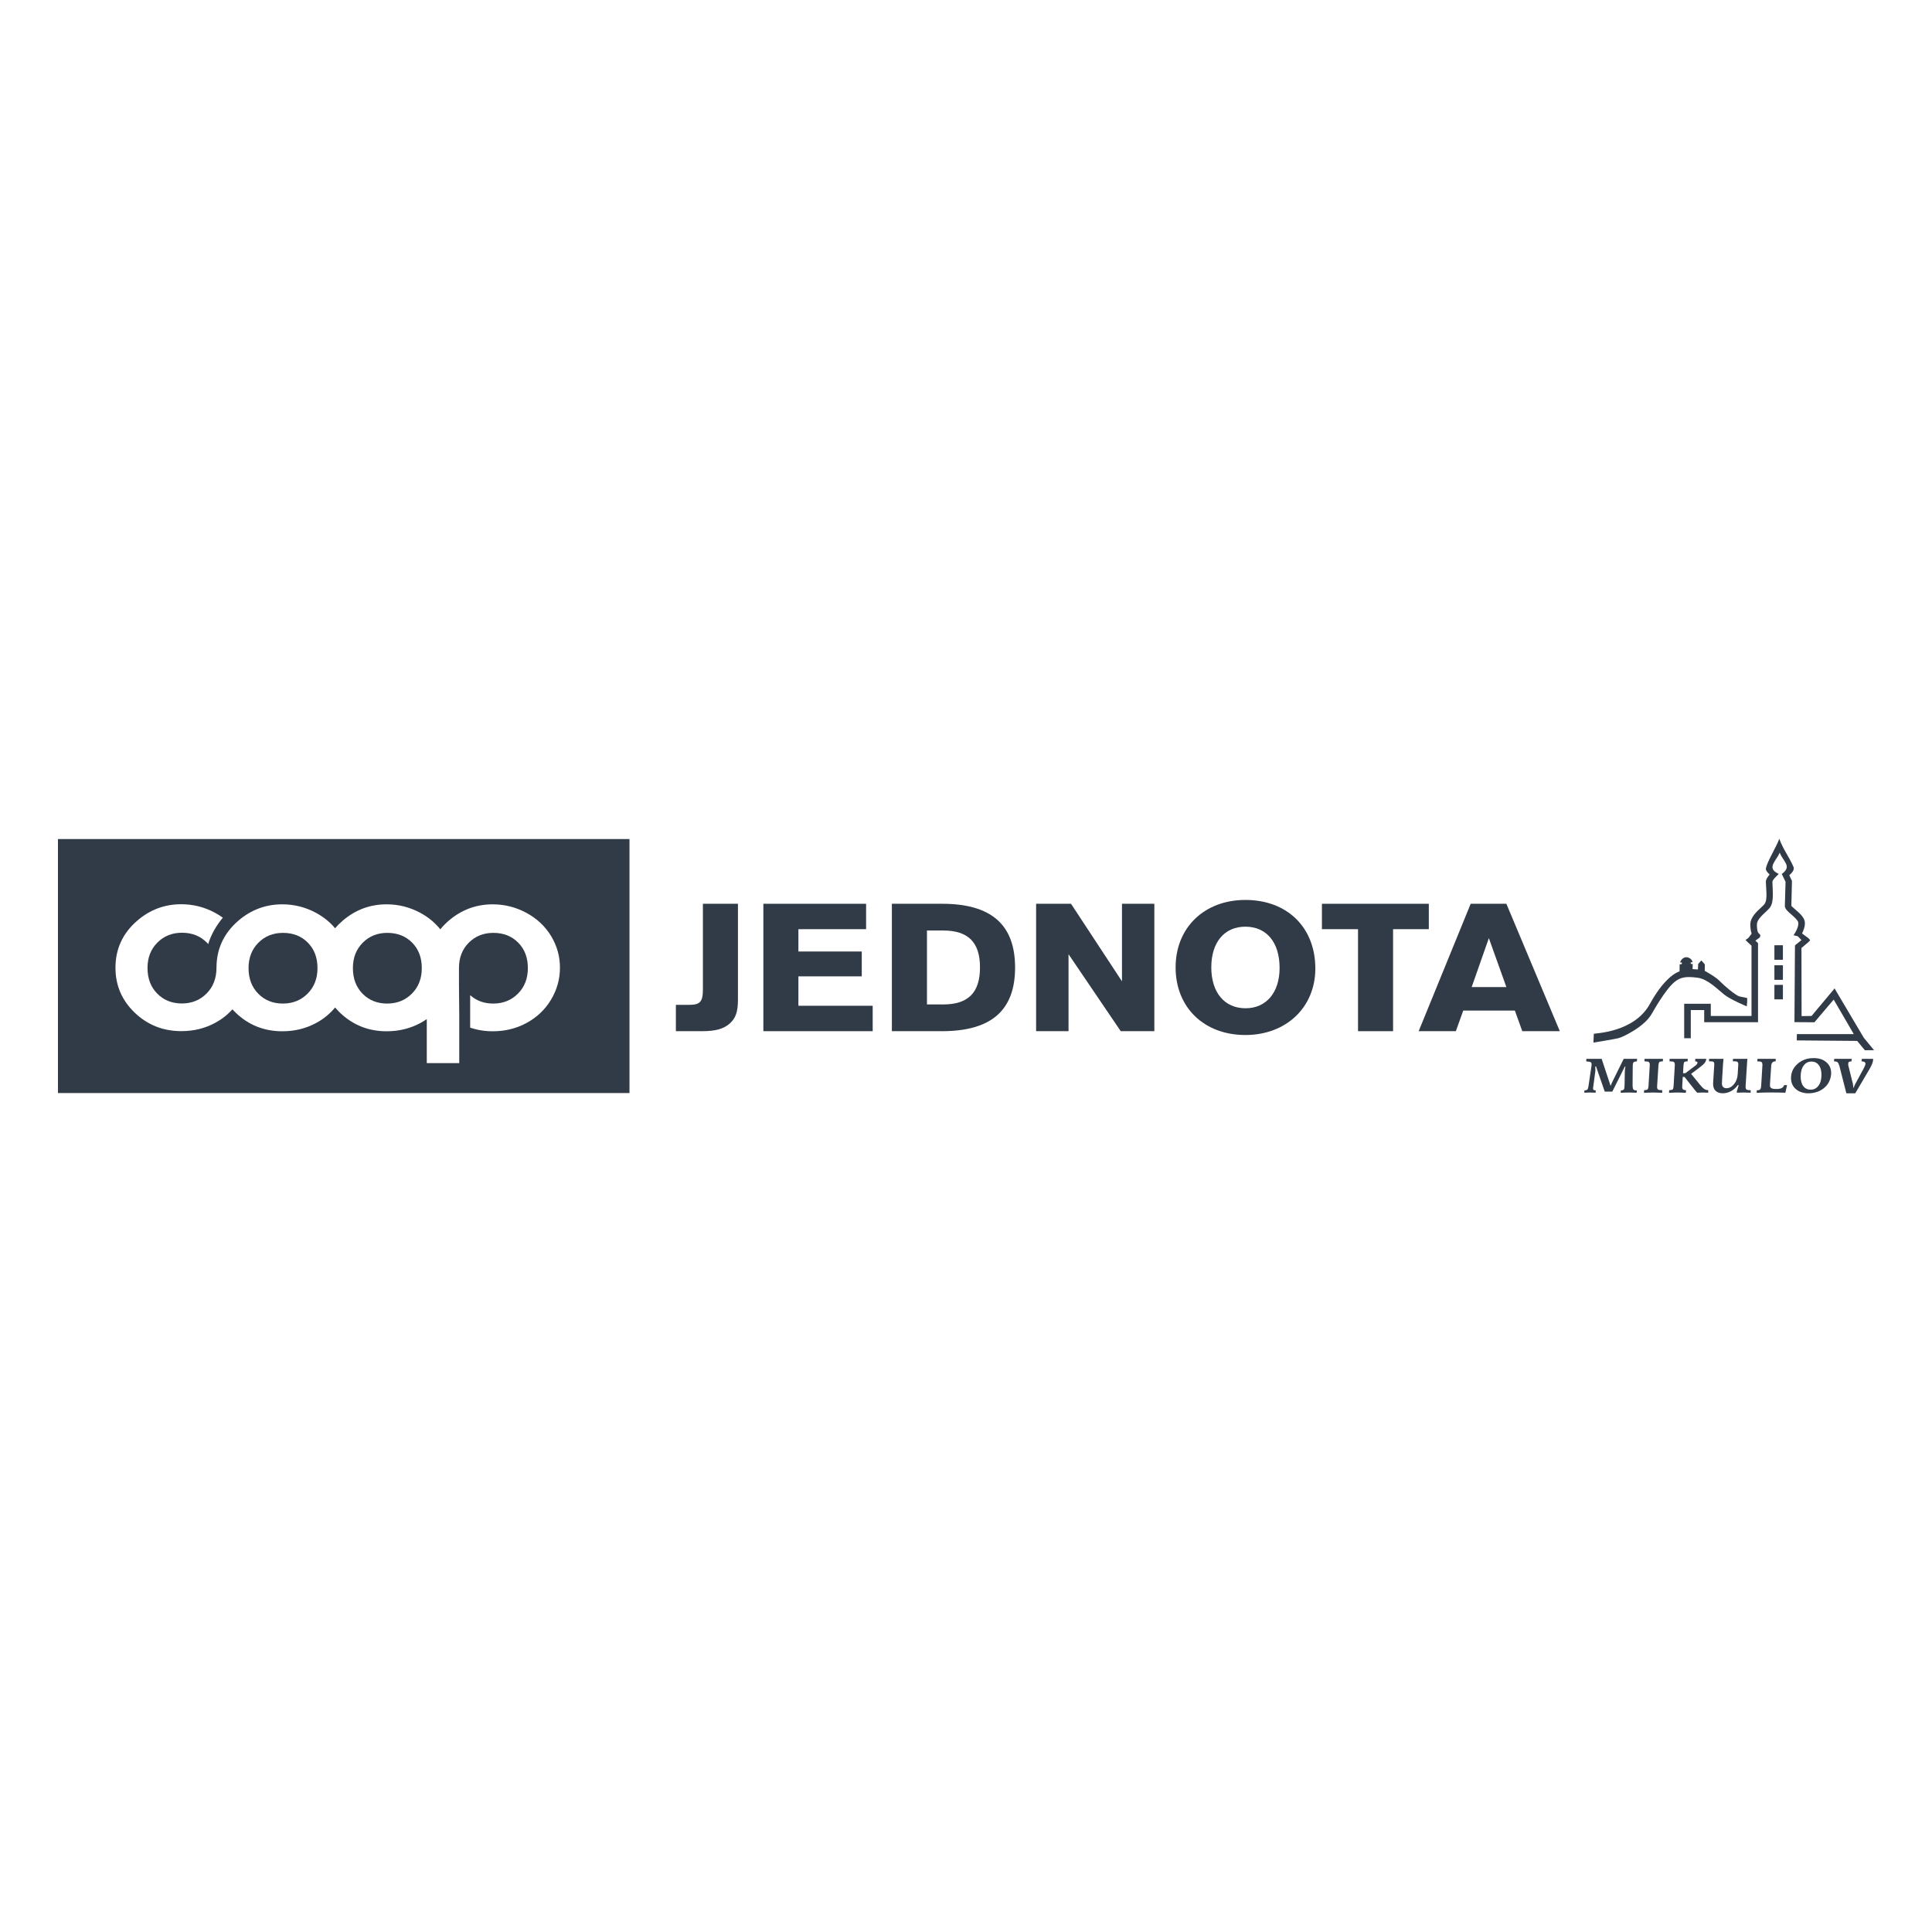 <?xml version="1.0" encoding="UTF-8"?>
<!DOCTYPE svg PUBLIC "-//W3C//DTD SVG 1.1//EN" "http://www.w3.org/Graphics/SVG/1.1/DTD/svg11.dtd">
<!-- Creator: CorelDRAW 2018 (64 bitů) -->
<svg xmlns="http://www.w3.org/2000/svg" xml:space="preserve" width="150px" height="150px" version="1.1" style="shape-rendering:geometricPrecision; text-rendering:geometricPrecision; image-rendering:optimizeQuality; fill-rule:evenodd; clip-rule:evenodd"
viewBox="0 0 41.897 41.897"
 xmlns:xlink="http://www.w3.org/1999/xlink">
 <defs>
  <style type="text/css">
   <![CDATA[
    .fil2 {fill:none}
    .fil1 {fill:#313B47}
    .fil0 {fill:#313B47;fill-rule:nonzero}
   ]]>
  </style>
 </defs>
 <g id="Vrstva_x0020_1">
  <g id="_1596898196160">
   <path class="fil0" d="M16.003 19.599l0 2.08c0,0.261 -0.049,0.401 -0.174,0.513 -0.134,0.121 -0.313,0.17 -0.604,0.17l-0.568 0 0 -0.571 0.286 0c0.241,0 0.3,-0.067 0.3,-0.336l0 -1.856 0.76 0z"/>
   <polygon class="fil0" points="18.782,20.15 17.314,20.15 17.314,20.634 18.688,20.634 18.688,21.173 17.314,21.173 17.314,21.811 18.925,21.811 18.925,22.362 16.554,22.362 16.554,19.599 18.782,19.599 "/>
   <path class="fil0" d="M19.341 19.599l1.088 0c1.065,0 1.584,0.451 1.584,1.384 0,0.928 -0.519,1.379 -1.584,1.379l-1.088 0 0 -2.763zm1.115 2.183c0.541,0 0.796,-0.257 0.796,-0.804 0,-0.542 -0.255,-0.799 -0.796,-0.799l-0.354 0 0 1.603 0.354 0z"/>
   <polygon class="fil0" points="25.033,22.362 24.304,22.362 23.172,20.693 23.172,22.362 22.469,22.362 22.469,19.599 23.226,19.599 24.331,21.281 24.331,19.599 25.033,19.599 "/>
   <path class="fil0" d="M28.524 21.003c0,0.841 -0.631,1.442 -1.517,1.442 -0.895,0 -1.513,-0.596 -1.513,-1.467 0,-0.861 0.622,-1.462 1.513,-1.462 0.908,0 1.517,0.596 1.517,1.487zm-2.256 -0.025c0,0.547 0.287,0.887 0.743,0.887 0.448,0 0.738,-0.34 0.738,-0.874 0,-0.555 -0.281,-0.895 -0.742,-0.895 -0.457,0 -0.739,0.34 -0.739,0.882z"/>
   <polygon class="fil0" points="30.985,20.15 30.21,20.15 30.21,22.362 29.45,22.362 29.45,20.15 28.667,20.15 28.667,19.599 30.985,19.599 "/>
   <path class="fil0" d="M31.732 21.915l-0.161 0.447 -0.806 0 1.128 -2.763 0.774 0 1.159 2.763 -0.814 0 -0.161 -0.447 -1.119 0zm0.555 -1.571l-0.372 1.061 0.752 0 -0.38 -1.061z"/>
   <path class="fil0" d="M6.137 20.23c-0.214,0 -0.392,0.071 -0.534,0.214 -0.142,0.143 -0.213,0.326 -0.213,0.549 0,0.229 0.07,0.414 0.211,0.557 0.14,0.142 0.318,0.213 0.533,0.213 0.215,0 0.394,-0.072 0.537,-0.216 0.143,-0.143 0.214,-0.328 0.214,-0.554 0,-0.227 -0.07,-0.41 -0.21,-0.552 -0.141,-0.141 -0.32,-0.211 -0.538,-0.211z"/>
   <path class="fil0" d="M8.399 20.23c-0.214,0 -0.392,0.071 -0.533,0.214 -0.142,0.143 -0.213,0.326 -0.213,0.549 0,0.229 0.07,0.414 0.21,0.557 0.14,0.142 0.318,0.213 0.533,0.213 0.215,0 0.394,-0.072 0.537,-0.216 0.143,-0.143 0.214,-0.328 0.214,-0.554 0,-0.227 -0.07,-0.41 -0.21,-0.552 -0.141,-0.141 -0.32,-0.211 -0.538,-0.211z"/>
   <path class="fil0" d="M11.95 21.678c-0.129,0.215 -0.305,0.383 -0.528,0.504 -0.222,0.121 -0.468,0.182 -0.736,0.182 -0.175,0 -0.338,-0.027 -0.49,-0.079l0 -0.704c0.135,0.121 0.302,0.182 0.5,0.182 0.215,0 0.394,-0.072 0.537,-0.216 0.143,-0.143 0.214,-0.328 0.214,-0.554 0,-0.227 -0.07,-0.41 -0.21,-0.552 -0.14,-0.141 -0.32,-0.211 -0.538,-0.211 -0.214,0 -0.391,0.071 -0.534,0.214 -0.138,0.139 -0.209,0.317 -0.212,0.533l0 0 0 0.355 0.006 0.688 0 1.034 -0.704 0 0 -0.954c-0.043,0.029 -0.086,0.057 -0.133,0.082 -0.223,0.121 -0.468,0.182 -0.736,0.182 -0.395,0 -0.731,-0.134 -1.011,-0.401 -0.038,-0.037 -0.074,-0.076 -0.108,-0.115 -0.111,0.135 -0.247,0.247 -0.407,0.334 -0.223,0.121 -0.468,0.182 -0.736,0.182 -0.395,0 -0.732,-0.134 -1.011,-0.401 -0.025,-0.025 -0.049,-0.05 -0.073,-0.075 -0.104,0.117 -0.228,0.214 -0.371,0.292 -0.223,0.121 -0.468,0.181 -0.736,0.181 -0.395,0 -0.732,-0.133 -1.011,-0.4 -0.279,-0.267 -0.418,-0.592 -0.418,-0.974 0,-0.409 0.157,-0.75 0.473,-1.022 0.276,-0.238 0.594,-0.356 0.953,-0.356 0.26,0 0.504,0.062 0.732,0.185 0.06,0.032 0.117,0.068 0.17,0.106 -0.143,0.174 -0.254,0.365 -0.317,0.573 -0.01,-0.012 -0.02,-0.023 -0.031,-0.034 -0.141,-0.141 -0.32,-0.212 -0.539,-0.212 -0.213,0 -0.391,0.072 -0.533,0.215 -0.142,0.143 -0.213,0.325 -0.213,0.548 0,0.23 0.07,0.415 0.211,0.557 0.14,0.142 0.318,0.214 0.533,0.214 0.215,0 0.394,-0.072 0.537,-0.216 0.143,-0.144 0.214,-0.329 0.214,-0.555l0 -0.004 0.001 0c0,-0.407 0.158,-0.747 0.473,-1.019 0.276,-0.237 0.594,-0.356 0.953,-0.356 0.26,0 0.504,0.062 0.733,0.185 0.163,0.089 0.301,0.2 0.413,0.334 0.049,-0.057 0.103,-0.111 0.163,-0.163 0.276,-0.237 0.594,-0.356 0.954,-0.356 0.259,0 0.503,0.062 0.732,0.185 0.173,0.094 0.317,0.213 0.432,0.357 0.054,-0.065 0.114,-0.127 0.182,-0.186 0.276,-0.237 0.594,-0.356 0.954,-0.356 0.259,0 0.503,0.062 0.732,0.185 0.228,0.124 0.407,0.291 0.535,0.503 0.128,0.212 0.192,0.44 0.192,0.686 0,0.247 -0.064,0.478 -0.193,0.693zm-10.693 -3.482l0 5.508 12.394 0 0 -5.508 -12.394 0z"/>
   <path class="fil0" d="M39.275 22.948c0.02,-0.002 0.041,-0.002 0.062,-0.002 0.11,0 0.2,0.029 0.269,0.09 0.07,0.059 0.104,0.138 0.104,0.234 0,0.056 -0.012,0.112 -0.035,0.166 -0.023,0.055 -0.056,0.102 -0.098,0.14 -0.045,0.043 -0.099,0.075 -0.16,0.099 -0.045,0.016 -0.092,0.027 -0.142,0.031 -0.018,0.002 -0.037,0.003 -0.055,0.003 -0.114,0 -0.205,-0.031 -0.275,-0.09 -0.069,-0.06 -0.105,-0.14 -0.105,-0.238 0,-0.124 0.048,-0.228 0.142,-0.311 0.08,-0.07 0.177,-0.112 0.293,-0.122zm0 0.682c0.066,-0.002 0.12,-0.031 0.161,-0.086 0.043,-0.058 0.064,-0.136 0.064,-0.234 0,-0.091 -0.018,-0.161 -0.058,-0.212 -0.039,-0.052 -0.091,-0.077 -0.159,-0.077l-0.008 0c-0.067,0.002 -0.121,0.031 -0.162,0.087 -0.043,0.059 -0.064,0.137 -0.064,0.236 0,0.09 0.019,0.16 0.057,0.21 0.039,0.052 0.092,0.076 0.159,0.076l0.01 0z"/>
   <path class="fil0" d="M40.157 22.962l-0.007 0.054c-0.028,0.002 -0.047,0.007 -0.056,0.014 -0.01,0.007 -0.014,0.022 -0.014,0.043 0,0.01 0,0.019 0.001,0.027 0.001,0.008 0.003,0.016 0.006,0.025l0.085 0.341c0.006,0.02 0.011,0.04 0.013,0.06 0.002,0.02 0.005,0.04 0.005,0.06l0.01 0.001c0.005,-0.015 0.01,-0.029 0.015,-0.043 0.006,-0.013 0.011,-0.026 0.018,-0.037l0.183 -0.338c0.011,-0.021 0.021,-0.041 0.028,-0.059 0.007,-0.019 0.01,-0.033 0.01,-0.042 0,-0.017 -0.007,-0.03 -0.021,-0.038 -0.014,-0.008 -0.035,-0.013 -0.064,-0.014l0.007 -0.054 0.244 0 0 0.021c0,0.046 -0.031,0.122 -0.093,0.227l-0.001 0.001 -0.293 0.498 -0.193 0 -0.15 -0.588c-0.013,-0.044 -0.025,-0.072 -0.041,-0.085 -0.015,-0.013 -0.038,-0.019 -0.072,-0.019l-0.005 0 0.005 -0.055 0.38 0z"/>
   <path class="fil0" d="M34.733 22.962l0.191 0.576 0.01 0c0.005,-0.014 0.009,-0.028 0.014,-0.041 0.005,-0.013 0.011,-0.026 0.018,-0.039l0.245 -0.496 0.291 0 -0.005 0.054c-0.036,0.002 -0.061,0.009 -0.072,0.021 -0.012,0.012 -0.018,0.043 -0.018,0.097l-0.003 0.392c0,0.056 0.008,0.09 0.019,0.103 0.013,0.012 0.038,0.018 0.073,0.018l-0.004 0.05c-0.031,-0.001 -0.062,-0.002 -0.091,-0.003 -0.031,-0.002 -0.057,-0.002 -0.084,-0.002 -0.024,0 -0.05,0 -0.079,0.002 -0.029,0.001 -0.059,0.002 -0.092,0.003l0.003 -0.05c0.031,0 0.052,-0.007 0.064,-0.02 0.01,-0.013 0.016,-0.044 0.017,-0.089l0.005 -0.281c0,-0.023 0.001,-0.046 0.003,-0.065 0.003,-0.02 0.006,-0.04 0.011,-0.059l-0.013 -0.004 -0.272 0.543 -0.164 0 -0.189 -0.545 -0.017 0.001c0.001,0.004 0.001,0.01 0.001,0.017 0.002,0.02 0.002,0.033 0.002,0.043l0 0.029c0,0.006 -0.001,0.013 -0.002,0.019l-0.042 0.317c-0.002,0.008 -0.003,0.016 -0.004,0.027 -0.001,0.01 -0.002,0.016 -0.002,0.018 0,0.019 0.003,0.032 0.011,0.038 0.01,0.006 0.025,0.01 0.047,0.011l-0.003 0.049c-0.025,-0.001 -0.047,-0.002 -0.068,-0.002 -0.02,-0.002 -0.04,-0.002 -0.056,-0.002 -0.018,0 -0.036,0 -0.056,0.002 -0.02,0 -0.041,0.001 -0.065,0.002l0.002 -0.049c0.031,-0.001 0.052,-0.009 0.064,-0.019 0.011,-0.012 0.02,-0.038 0.025,-0.078l0.062 -0.418c0.002,-0.011 0.003,-0.02 0.004,-0.03 0.001,-0.008 0.001,-0.017 0.001,-0.025 0,-0.021 -0.007,-0.035 -0.022,-0.044 -0.015,-0.008 -0.047,-0.012 -0.095,-0.016l0.004 -0.055 0.331 0z"/>
   <path class="fil0" d="M36.063 22.962l-0.003 0.055 -0.013 0c-0.03,0 -0.051,0.005 -0.062,0.015 -0.01,0.01 -0.018,0.036 -0.021,0.082l-0.028 0.443 0 0.016c0,0.027 0.007,0.044 0.019,0.054 0.012,0.009 0.037,0.014 0.075,0.014l0.017 0 -0.002 0.057c-0.056,-0.002 -0.099,-0.003 -0.128,-0.004 -0.029,-0.002 -0.054,-0.002 -0.072,-0.002 -0.018,0 -0.041,0 -0.069,0.002 -0.029,0.001 -0.07,0.002 -0.125,0.004l0.003 -0.057c0.037,0 0.062,-0.006 0.073,-0.015 0.012,-0.01 0.019,-0.033 0.022,-0.071l0.027 -0.443 0 -0.012c0,-0.005 0.001,-0.008 0.001,-0.009 0,-0.029 -0.007,-0.048 -0.02,-0.059 -0.013,-0.01 -0.04,-0.015 -0.079,-0.015l-0.017 0 0.003 -0.055 0.399 0z"/>
   <path class="fil0" d="M36.601 22.962l-0.004 0.055 -0.007 0c-0.031,0 -0.051,0.005 -0.062,0.013 -0.01,0.009 -0.018,0.037 -0.021,0.084l-0.009 0.159 0.05 0 0.209 -0.157c0.019,-0.012 0.032,-0.025 0.041,-0.038 0.01,-0.013 0.014,-0.025 0.014,-0.035 0,-0.007 -0.004,-0.014 -0.014,-0.019 -0.009,-0.005 -0.021,-0.007 -0.037,-0.008l0.003 -0.054 0.238 0c-0.002,0.03 -0.013,0.059 -0.032,0.084 -0.017,0.026 -0.057,0.062 -0.119,0.108l-0.178 0.133 0.192 0.236c0.035,0.044 0.067,0.075 0.092,0.092 0.027,0.018 0.056,0.026 0.086,0.026 0.001,0 0.001,0.001 0.001,0.001 0.001,0 0.001,0 0.001,-0.001l-0.002 0.055c-0.027,-0.001 -0.049,-0.002 -0.069,-0.002 -0.019,-0.002 -0.033,-0.002 -0.044,-0.002 -0.016,0 -0.036,0 -0.057,0.002 -0.02,0 -0.043,0.001 -0.068,0.002 -0.021,-0.021 -0.044,-0.048 -0.071,-0.083 -0.008,-0.01 -0.013,-0.017 -0.016,-0.021l-0.188 -0.238 -0.038 0 -0.012 0.203 0 0.015c0,0.026 0.006,0.043 0.019,0.054 0.011,0.009 0.032,0.015 0.064,0.015l-0.004 0.057c-0.044,-0.002 -0.079,-0.003 -0.107,-0.004 -0.027,-0.002 -0.052,-0.002 -0.071,-0.002 -0.021,0 -0.047,0 -0.078,0.002 -0.029,0.001 -0.065,0.002 -0.109,0.004l0.004 -0.057c0.037,0 0.062,-0.006 0.074,-0.015 0.011,-0.01 0.018,-0.033 0.021,-0.071l0.026 -0.443c0,-0.004 0,-0.006 0.001,-0.011l0 -0.009c0,-0.029 -0.006,-0.048 -0.019,-0.06 -0.013,-0.009 -0.037,-0.015 -0.074,-0.015l-0.022 0 0.002 -0.055 0.394 0z"/>
   <path class="fil0" d="M37.376 22.962c-0.001,0.021 -0.003,0.046 -0.007,0.073 -0.002,0.025 -0.003,0.042 -0.004,0.045l-0.021 0.345c0,0.013 -0.001,0.025 -0.001,0.037 -0.002,0.01 -0.002,0.021 -0.002,0.03 0,0.034 0.008,0.061 0.026,0.08 0.016,0.017 0.041,0.027 0.073,0.027 0.061,0 0.115,-0.03 0.165,-0.089 0.048,-0.059 0.075,-0.134 0.079,-0.224l0.01 -0.167c0,-0.003 0.001,-0.007 0.001,-0.012 0.001,-0.015 0.001,-0.026 0.001,-0.03 0,-0.024 -0.006,-0.04 -0.02,-0.05 -0.013,-0.009 -0.039,-0.012 -0.076,-0.012l-0.021 0 0.003 -0.053 0.313 0c-0.002,0.015 -0.004,0.032 -0.006,0.048 -0.001,0.016 -0.002,0.034 -0.003,0.053l-0.029 0.461c-0.001,0.013 -0.001,0.022 -0.002,0.029l0 0.019c0,0.026 0.006,0.044 0.019,0.055 0.014,0.01 0.036,0.015 0.069,0.015l0.011 0c0.005,-0.001 0.009,-0.001 0.012,-0.001l-0.002 0.055c-0.029,-0.001 -0.056,-0.002 -0.081,-0.002 -0.026,-0.002 -0.048,-0.002 -0.069,-0.002 -0.02,0 -0.042,0 -0.068,0.002 -0.025,0 -0.051,0.001 -0.082,0.002l0 -0.006c0,-0.009 0,-0.019 0.003,-0.031 0.002,-0.01 0.007,-0.025 0.014,-0.044l0.023 -0.081 -0.014 -0.007c-0.04,0.056 -0.089,0.101 -0.147,0.134 -0.058,0.031 -0.119,0.048 -0.182,0.048 -0.066,0 -0.118,-0.018 -0.155,-0.052 -0.037,-0.034 -0.055,-0.082 -0.055,-0.143l0 -0.029c0.001,-0.014 0.002,-0.031 0.003,-0.053l0.02 -0.316c0,-0.005 0.001,-0.014 0.001,-0.023 0.001,-0.009 0.001,-0.015 0.001,-0.017 0,-0.025 -0.007,-0.041 -0.021,-0.05 -0.014,-0.008 -0.044,-0.011 -0.093,-0.011l0.002 -0.053 0.312 0z"/>
   <path class="fil0" d="M38.509 22.962l-0.003 0.055 -0.007 0c-0.055,0 -0.085,0.032 -0.089,0.096l0 0.001 -0.025 0.377c0,0.002 -0.001,0.008 -0.001,0.018 0,0.009 -0.001,0.018 -0.001,0.026 0,0.03 0.01,0.051 0.031,0.063 0.02,0.012 0.055,0.018 0.107,0.018 0.051,0 0.09,-0.007 0.116,-0.02 0.027,-0.013 0.043,-0.035 0.053,-0.064l0.064 0 -0.037 0.165c-0.021,-0.001 -0.051,-0.002 -0.094,-0.003 -0.042,-0.002 -0.128,-0.002 -0.258,-0.002l-0.057 0c-0.049,0 -0.09,0.002 -0.124,0.003 -0.033,0.001 -0.063,0.002 -0.089,0.005l0.003 -0.056 0.012 0c0.029,0 0.05,-0.007 0.062,-0.02 0.012,-0.012 0.019,-0.042 0.021,-0.086l0.025 -0.416c0,-0.001 0.001,-0.006 0.001,-0.011 0,-0.006 0.001,-0.011 0.001,-0.016 0,-0.032 -0.007,-0.053 -0.02,-0.064 -0.014,-0.009 -0.041,-0.014 -0.082,-0.014l-0.01 0 0.005 -0.055 0.396 0z"/>
   <path class="fil0" d="M36.523 22.515l0 -0.748 0.577 0 0 0.265 0.883 0 0 -1.523 -0.074 -0.069 -0.056 -0.055 0.064 -0.047 0.069 -0.091c-0.015,-0.042 -0.029,-0.107 -0.029,-0.2 0,-0.15 0.131,-0.272 0.232,-0.365 0.035,-0.033 0.065,-0.061 0.079,-0.081 0.07,-0.102 0.026,-0.355 0.026,-0.479 0,-0.053 0.044,-0.114 0.083,-0.158 -0.04,-0.035 -0.083,-0.082 -0.083,-0.121 0.015,-0.142 0.243,-0.502 0.291,-0.654 0.093,0.249 0.198,0.363 0.308,0.609 0.029,0.066 -0.04,0.138 -0.091,0.182l0.058 0.124 -0.013 0.541c0,0.004 0.043,0.04 0.09,0.082 0.09,0.078 0.195,0.169 0.203,0.275 0.007,0.088 -0.034,0.186 -0.061,0.241l0.135 0.1 0.042 0.046 -0.042 0.044 -0.148 0.125 0.003 1.477 0.216 -0.003 0.434 -0.519 0.066 -0.079 0.051 0.089 0.581 0.98 0.223 0.271 -0.199 0.001 -0.167 -0.202 -1.302 -0.011 -0.005 0 0 -0.001 -0.003 0 0.003 -0.135 1.234 0 -0.436 -0.749 -0.418 0.492 -0.433 -0.003 0.011 -1.636 0.001 -0.026 0.017 -0.018 0.123 -0.099 -0.078 -0.083 -0.094 -0.023 0.039 -0.061c0,-0.001 0.073,-0.119 0.065,-0.207 -0.004,-0.053 -0.085,-0.124 -0.155,-0.185 -0.074,-0.064 -0.137,-0.119 -0.137,-0.183l0.015 -0.524 -0.082 -0.168c0.232,-0.169 0.031,-0.265 -0.044,-0.463 -0.067,0.162 -0.26,0.307 -0.088,0.424l0.066 0.039c-0.037,0.038 -0.137,0.126 -0.137,0.169 0,0.156 0.043,0.422 -0.05,0.554 -0.021,0.03 -0.057,0.064 -0.099,0.103 -0.081,0.076 -0.187,0.174 -0.187,0.268 0,0.146 0.027,0.177 0.027,0.177l0.049 0.055 -0.012 0.049 -0.097 0.07 0.036 0.035 0.021 0.02 0 1.714 -1.167 0 0 -0.264 -0.291 0 0 0.612 -0.143 0z"/>
   <polygon class="fil0" points="38.489,20.804 38.653,20.804 38.653,20.509 38.489,20.509 "/>
   <path class="fil0" d="M38.571 20.518l-0.071 0 0 0.277 0.144 0 0 -0.277 -0.073 0zm-0.082 -0.019l0.175 0 0 0.314 -0.184 0 0 -0.314 0.009 0z"/>
   <polygon class="fil0" points="38.489,21.238 38.653,21.238 38.653,20.942 38.489,20.942 "/>
   <path class="fil0" d="M38.571 21.228l0.073 0 0 -0.275 -0.144 0 0 0.275 0.071 0zm0 -0.295l0.093 0 0 0.315 -0.184 0 0 -0.315 0.091 0z"/>
   <polygon class="fil0" points="38.489,21.663 38.653,21.663 38.653,21.367 38.489,21.367 "/>
   <path class="fil0" d="M38.571 21.653l0.073 0 0 -0.277 -0.144 0 0 0.277 0.071 0zm0 -0.295l0.093 0 0 0.314 -0.184 0 0 -0.314 0.091 0z"/>
   <path class="fil1" d="M34.555 22.609l0.008 -0.189c0.001,-0.017 0.868,-0.014 1.218,-0.652 0.35,-0.636 0.641,-0.702 0.641,-0.702l0.003 -0.154 0.046 -0.004 0.001 -0.037 -0.041 0c0.093,-0.211 0.282,-0.075 0.27,-0.003 -0.013,0.002 -0.036,0 -0.036,0l0 0.034 0.043 0.006 -0.003 0.108 0.116 0.008 0.005 -0.118 0.069 -0.079 0.075 0.085 -0.001 0.142c0,0 0.237,0.128 0.321,0.218 0.085,0.09 0.358,0.325 0.438,0.338 0.08,0.013 0.161,0.034 0.161,0.034l0 0.082 -0.009 0.098c0,0 -0.357,-0.149 -0.491,-0.257 -0.134,-0.106 -0.35,-0.333 -0.573,-0.364 -0.224,-0.029 -0.363,-0.026 -0.51,0.098 -0.149,0.126 -0.341,0.429 -0.493,0.694 -0.152,0.266 -0.61,0.493 -0.716,0.519 -0.108,0.026 -0.542,0.095 -0.542,0.095z"/>
  </g>
  <rect class="fil2" width="41.897" height="41.897"/>
 </g>
</svg>
